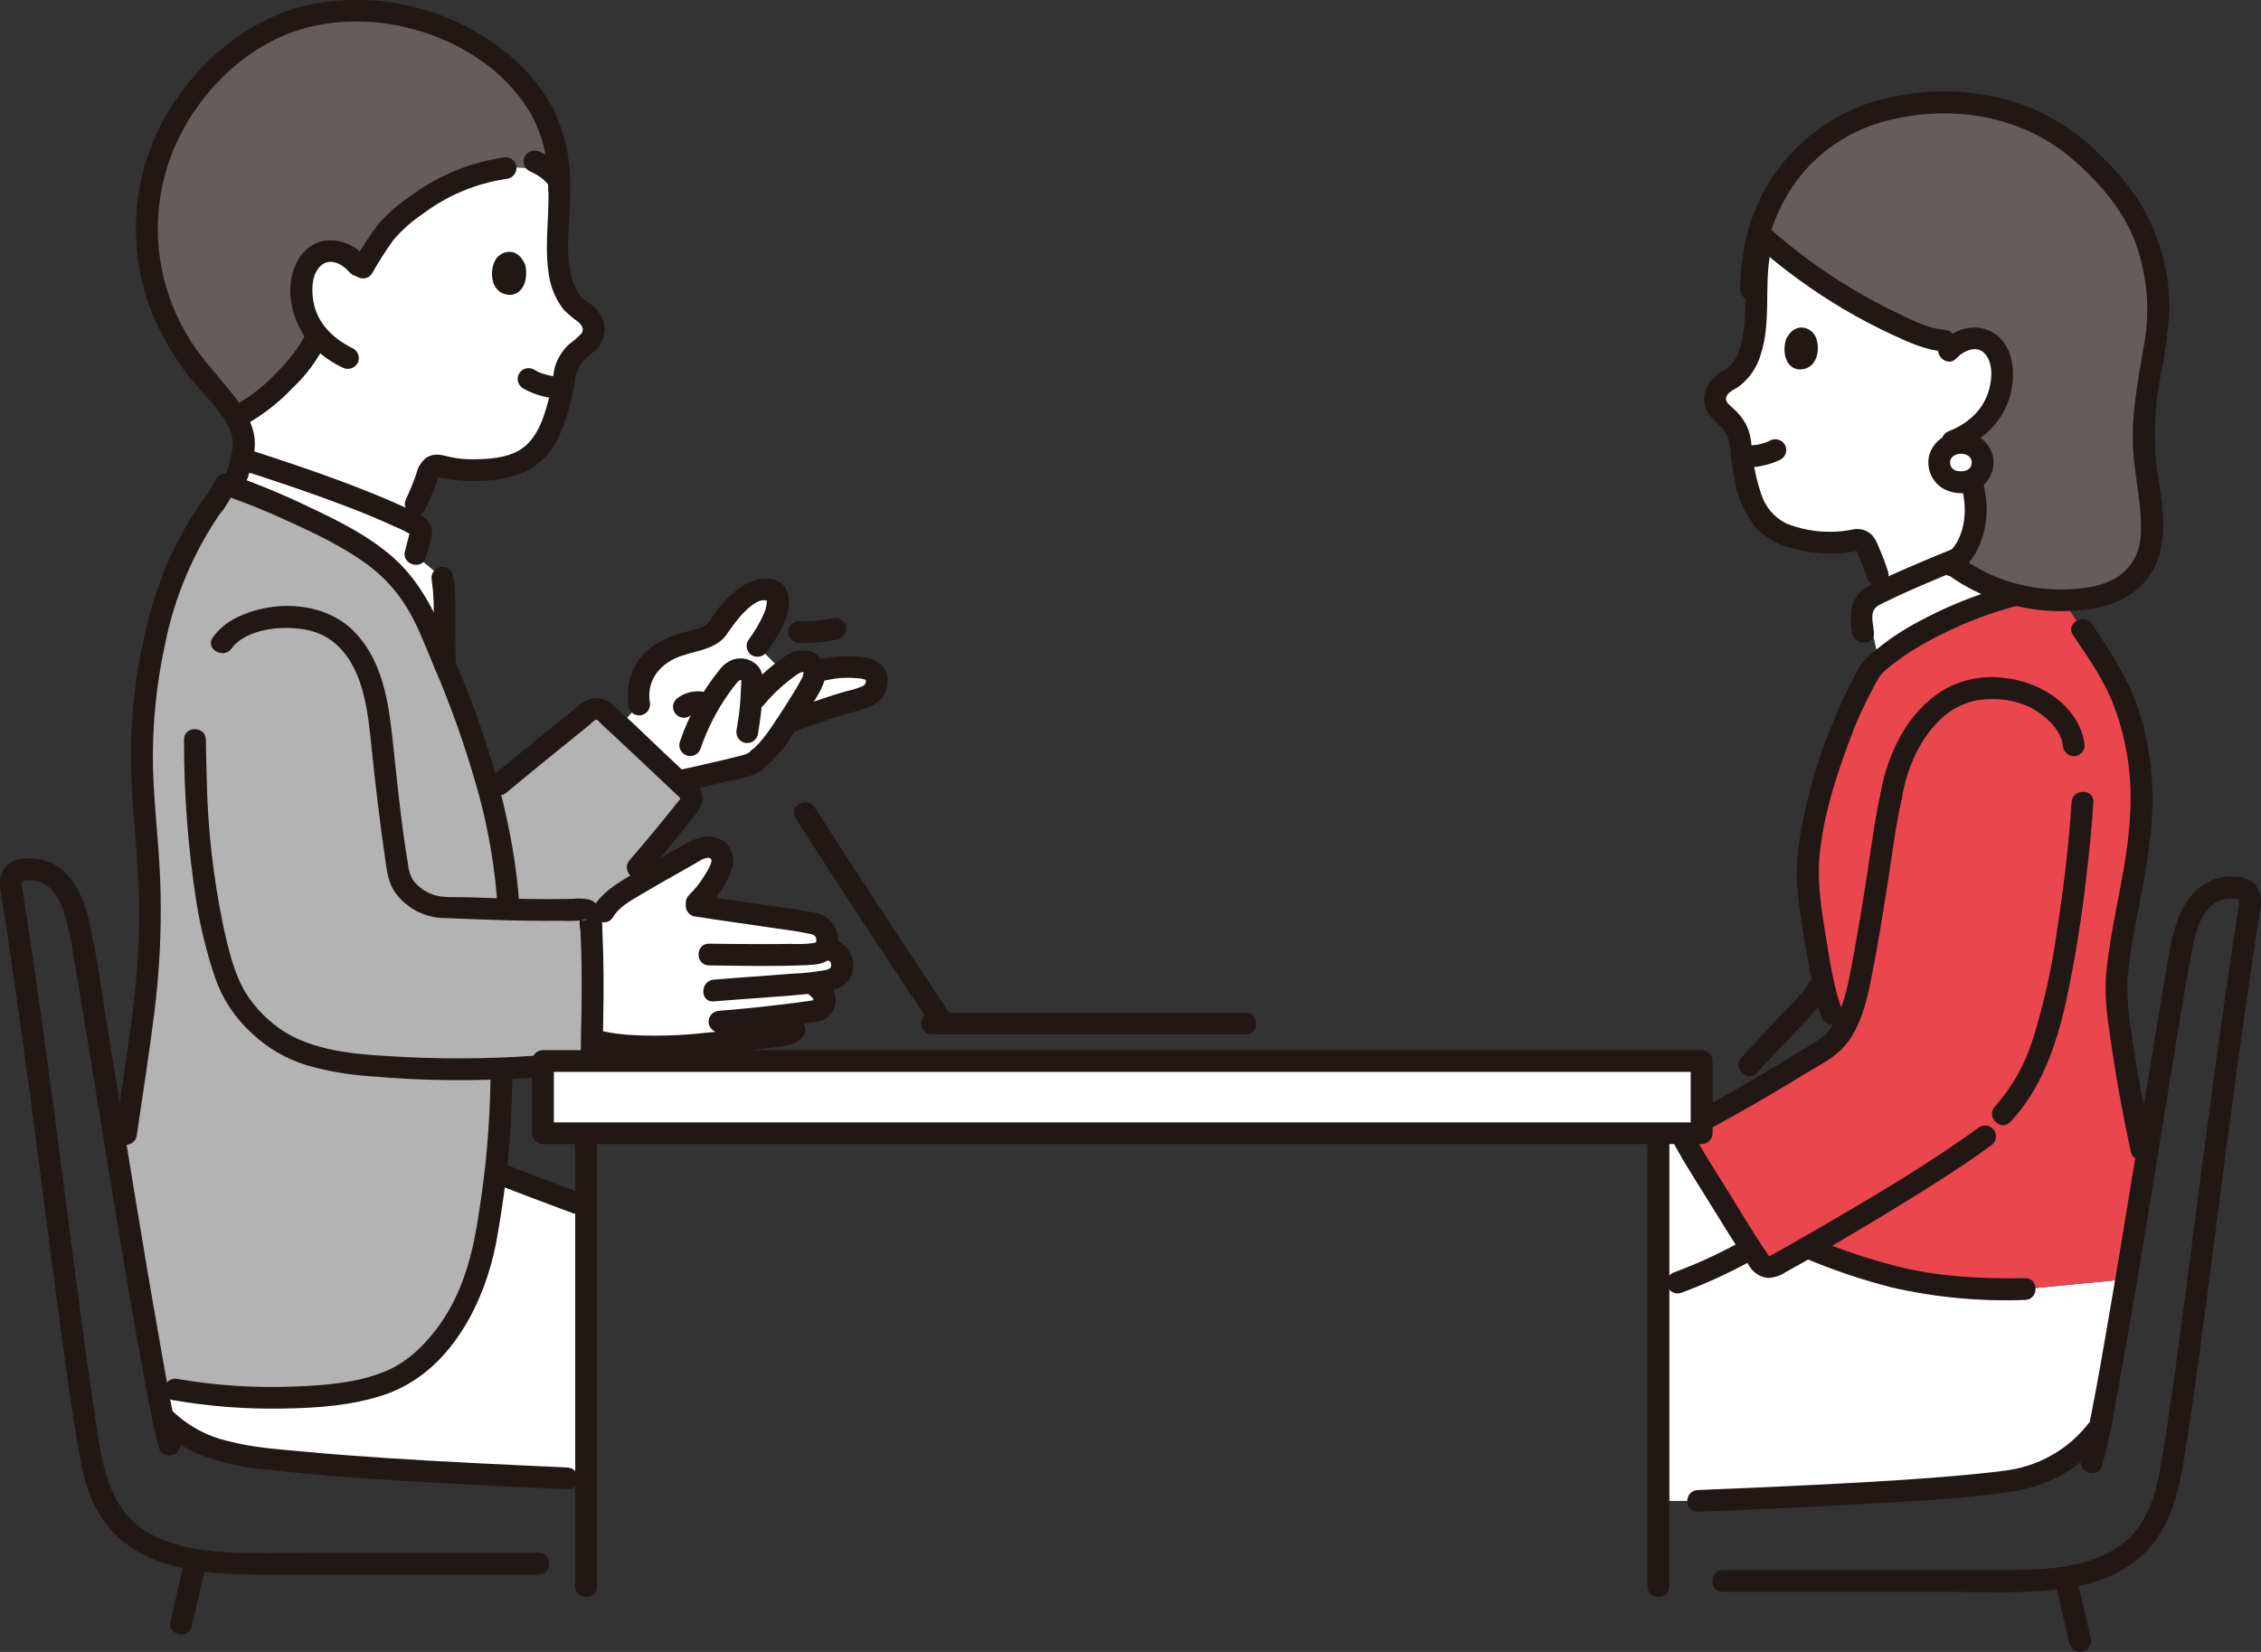 <svg width="156" height="114" viewBox="0 0 156 114" fill="none" xmlns="http://www.w3.org/2000/svg">
<rect x="0" y="0" width="156" height="114" fill="#333333" stroke="none"/>
<g clip-path="url(#clip0_417_596)">
<path d="M117.063 80.106C118.181 81.973 119.812 84.588 120.828 86.176C120.537 86.319 120.334 86.421 120.334 86.421C118.861 87.231 117.329 87.929 115.751 88.51L114.426 88.982V78.204H115.967C116.162 78.58 116.56 79.266 117.063 80.106Z" fill="white"/>
<path d="M143.467 100.008C143.881 99.625 144.267 99.213 144.621 98.774L144.862 98.528C145.365 96.063 146.017 92.355 146.703 88.28C143.749 88.566 139.716 88.957 139.716 88.957C137.652 89.009 135.587 88.913 133.537 88.668C130.81 88.326 127.768 87.286 125.974 86.6C125.406 86.383 124.962 86.201 124.692 86.088C123.735 86.636 122.945 87.076 122.425 87.354C122.257 87.444 122.063 87.468 121.878 87.422C121.694 87.376 121.534 87.263 121.429 87.105C121.269 86.863 121.058 86.537 120.813 86.153C118.788 87.31 116.647 88.253 114.426 88.967C114.426 93.959 114.426 99.326 114.426 103.579H117.14C123.542 103.326 135.456 102.798 139.324 102.081C140.868 101.776 142.3 101.059 143.467 100.008Z" fill="white"/>
<path d="M129.645 45.65C132.054 43.55 135.776 41.943 139.104 41.052C137.657 40.692 136.289 40.07 135.067 39.218C134.953 39.139 134.839 39.058 134.725 38.973L134.461 38.804C132.627 39.544 130.562 40.436 129.249 41.125L128.985 42.465L129.262 43.919L129.645 45.65Z" fill="white"/>
<path d="M125.974 86.6C125.406 86.383 124.962 86.201 124.692 86.088C123.735 86.636 122.945 87.076 122.425 87.354C122.258 87.444 122.063 87.468 121.878 87.422C121.694 87.376 121.534 87.263 121.429 87.105C120.292 85.381 116.566 79.411 115.932 78.13C119.769 76.126 122.44 74.539 125.954 72.339C126.376 72.071 126.732 71.711 126.994 71.286L126.397 70.001C125.69 68.108 124.76 62.132 124.738 60.908C124.707 60.053 124.752 59.197 124.873 58.349C125.153 55.91 126.072 53.114 126.751 51.247C127.373 49.443 128.188 47.709 129.181 46.077C132.157 43.182 137.688 41.141 141.686 40.49C142.688 41.975 143.681 43.445 143.681 43.445L144.952 45.329C147.539 49.382 148.386 53.773 147.258 60.294C147.007 61.746 145.788 66.952 146.034 69.094C146.43 72.519 147.002 75.921 147.747 79.287L148.007 80.386C147.577 83.017 147.133 85.721 146.702 88.28C143.748 88.566 139.715 88.957 139.715 88.957C137.651 89.009 135.585 88.913 133.535 88.668C130.81 88.326 127.77 87.286 125.974 86.6Z" fill="#E9464D"/>
<path d="M139.896 40.08C137.129 40.706 134.467 41.726 131.991 43.107C130.837 43.746 129.763 44.519 128.792 45.41C128.243 45.924 127.902 46.761 127.563 47.425C127.237 48.063 126.944 48.717 126.669 49.379C125.545 51.967 124.73 54.678 124.242 57.456C124.016 58.705 123.936 59.976 124.003 61.244C124.068 62.087 124.195 62.929 124.32 63.765C124.501 64.97 124.708 66.172 124.95 67.368C125.118 68.329 125.359 69.277 125.67 70.202C126 71.103 127.458 70.714 127.124 69.803C126.498 68.094 126.234 66.214 125.941 64.426C125.648 62.638 125.376 60.881 125.543 59.045C125.793 56.322 126.658 53.663 127.603 51.11C128.05 49.88 128.587 48.684 129.21 47.532C129.371 47.195 129.559 46.873 129.773 46.567C129.982 46.335 130.214 46.125 130.465 45.94C130.93 45.563 131.418 45.216 131.926 44.9C134.507 43.319 137.336 42.179 140.296 41.529C141.238 41.309 140.84 39.861 139.894 40.081L139.896 40.08Z" fill="#211715"/>
<path d="M136.585 77.769C133.116 80.3 129.382 82.494 125.674 84.654C124.905 85.101 124.134 85.543 123.36 85.981C123.066 86.146 122.771 86.31 122.475 86.473C122.36 86.545 122.241 86.609 122.118 86.666C122.021 86.704 122.088 86.731 122.018 86.631C121.05 85.239 120.188 83.761 119.296 82.321C118.37 80.822 117.374 79.329 116.584 77.751L116.313 78.778C118.204 77.789 120.074 76.763 121.913 75.683C122.773 75.178 123.628 74.663 124.477 74.141C125.319 73.624 126.3 73.151 127.011 72.459C128.272 71.23 128.747 69.317 129.084 67.655C129.539 65.399 129.896 63.125 130.256 60.853C130.56 58.929 130.784 57.006 131.216 55.105C131.429 54.164 129.975 53.762 129.762 54.706C129.408 56.268 129.196 57.837 128.962 59.419C128.638 61.62 128.28 63.82 127.872 66.007C127.557 67.696 127.289 69.469 126.326 70.937C125.822 71.707 124.897 72.117 124.135 72.588C123.281 73.117 122.421 73.638 121.555 74.151C119.585 75.317 117.582 76.422 115.554 77.483C115.384 77.586 115.261 77.751 115.211 77.942C115.16 78.134 115.186 78.337 115.283 78.51C115.994 79.932 116.887 81.28 117.72 82.633C118.682 84.193 119.648 85.752 120.65 87.287C120.779 87.539 120.971 87.755 121.208 87.913C121.444 88.072 121.717 88.168 122.001 88.192C122.445 88.168 122.873 88.022 123.238 87.77C123.927 87.393 124.61 87.005 125.291 86.614C127.244 85.494 129.179 84.344 131.097 83.165C133.219 81.861 135.337 80.535 137.349 79.067C137.517 78.963 137.639 78.798 137.689 78.607C137.739 78.416 137.715 78.213 137.619 78.04C137.518 77.869 137.352 77.745 137.159 77.695C136.966 77.644 136.761 77.672 136.588 77.771L136.585 77.769Z" fill="#211715"/>
<path d="M142.928 55.362C142.737 58.349 142.378 61.33 141.914 64.284C141.575 66.796 141.023 69.275 140.264 71.695C139.739 73.418 138.847 75.009 137.647 76.357C136.985 77.062 138.049 78.126 138.714 77.419C140.809 75.19 141.847 72.212 142.512 69.282C143.139 66.392 143.617 63.472 143.945 60.533C144.153 58.814 144.326 57.09 144.435 55.362C144.496 54.398 142.988 54.401 142.927 55.362H142.928Z" fill="#211715"/>
<path d="M144.088 98.243C142.839 99.847 141.058 100.954 139.063 101.366C138.442 101.491 138.005 101.533 137.411 101.602C136.651 101.69 135.889 101.763 135.127 101.83C131.19 102.175 127.239 102.376 123.291 102.562C121.242 102.659 119.191 102.747 117.141 102.827C116.174 102.864 116.169 104.366 117.141 104.328C121.111 104.171 125.081 103.995 129.048 103.761C132.449 103.56 135.906 103.417 139.27 102.848C141.599 102.417 143.69 101.158 145.154 99.305C145.766 98.565 144.705 97.497 144.088 98.243Z" fill="#211715"/>
<path d="M148.475 79.088C147.942 76.605 147.47 74.111 147.11 71.596C146.862 70.287 146.754 68.956 146.787 67.624C146.888 66.438 147.054 65.258 147.285 64.089C147.734 61.633 148.29 59.215 148.449 56.714C148.674 53.96 148.32 51.19 147.412 48.579C146.668 46.565 145.527 44.832 144.333 43.066C143.794 42.269 142.485 43.019 143.031 43.824C144.017 45.285 145.024 46.72 145.713 48.354C146.7 50.815 147.131 53.463 146.973 56.109C146.873 58.565 146.348 60.928 145.897 63.332C145.665 64.573 145.453 65.82 145.327 67.076C145.234 68.316 145.289 69.561 145.49 70.787C145.877 73.709 146.401 76.605 147.021 79.487C147.224 80.431 148.68 80.032 148.475 79.088Z" fill="#211715"/>
<path d="M124.496 86.813C126.462 87.646 128.489 88.329 130.56 88.855C133.561 89.54 136.639 89.826 139.716 89.708C140.685 89.69 140.688 88.189 139.716 88.207C136.722 88.261 133.717 88.112 130.807 87.369C128.79 86.846 126.815 86.176 124.896 85.366C124.703 85.314 124.498 85.34 124.324 85.439C124.151 85.537 124.023 85.7 123.969 85.891C123.921 86.083 123.949 86.286 124.047 86.458C124.146 86.63 124.307 86.758 124.497 86.814L124.496 86.813Z" fill="#211715"/>
<path d="M124.997 67.487C124.808 67.915 124.544 68.306 124.218 68.642C123.767 69.124 123.316 69.605 122.864 70.085L120.156 72.971C119.493 73.677 120.557 74.74 121.222 74.033L124.09 70.977C124.994 70.013 125.935 69.125 126.452 67.886C126.504 67.695 126.477 67.49 126.379 67.317C126.28 67.144 126.116 67.017 125.924 66.963C125.731 66.915 125.527 66.943 125.355 67.041C125.182 67.139 125.054 67.299 124.996 67.489L124.997 67.487Z" fill="#211715"/>
<path d="M131.213 55.104C131.564 53.02 132.454 50.898 134.069 49.474C134.963 48.677 136.122 48.24 137.322 48.248C138.257 48.214 139.187 48.4 140.037 48.792C141.006 49.283 142.182 50.279 142.328 51.433C142.334 51.63 142.415 51.818 142.555 51.957C142.695 52.097 142.884 52.178 143.082 52.184C143.281 52.183 143.472 52.103 143.613 51.963C143.755 51.822 143.834 51.632 143.836 51.433C143.496 48.748 140.813 47.042 138.294 46.785C136.777 46.584 135.238 46.909 133.934 47.706C132.805 48.462 131.871 49.473 131.21 50.657C130.491 51.911 130 53.282 129.762 54.706C129.714 54.898 129.743 55.101 129.841 55.273C129.939 55.444 130.1 55.572 130.289 55.63C130.482 55.681 130.688 55.655 130.861 55.556C131.035 55.458 131.163 55.295 131.217 55.104H131.213Z" fill="#211715"/>
<path d="M124.105 18.365C123.253 17.726 122.428 17.052 121.63 16.343C121.264 17.73 121.119 19.166 121.203 20.598C121.144 22.55 121.069 25.26 119.274 26.228C118.912 26.406 118.619 26.699 118.441 27.061C118.011 28.032 118.853 28.469 119.374 29.029C119.701 29.39 119.935 29.825 120.055 30.296C120.115 31.243 120.248 32.184 120.453 33.111C120.584 33.764 120.799 34.398 121.091 34.998C121.505 35.871 122.244 36.55 123.152 36.892C124.637 37.433 126.669 37.627 127.984 37.273C128.138 37.233 128.3 37.249 128.442 37.32C128.584 37.39 128.695 37.51 128.755 37.656C129.064 38.306 129.328 38.977 129.544 39.663L129.923 40.789C131.385 40.076 133.398 39.228 135.094 38.558C136.021 37.617 136.36 36.089 136.309 35.047C136.23 33.429 135.602 31.867 135.011 30.338C136.938 29.467 138.036 28.044 138.144 25.928C138.184 25.123 137.889 24.144 137.246 23.677C137.017 23.522 136.756 23.419 136.483 23.377C136.209 23.335 135.93 23.353 135.665 23.431C135.535 23.464 135.409 23.508 135.288 23.564L134.165 23.514C133.341 23.435 132.539 23.206 131.797 22.838C129.067 21.65 126.486 20.149 124.105 18.365Z" fill="white"/>
<path d="M129.293 43.629C129.255 43.206 129.089 42.566 129.258 42.161C129.415 41.785 129.892 41.635 130.232 41.468C131.11 41.037 132.004 40.642 132.905 40.256C134.533 39.56 136.181 38.89 137.856 38.31C138.766 37.994 138.375 36.544 137.454 36.862C135.532 37.529 133.643 38.309 131.776 39.118C130.826 39.531 129.869 39.944 128.955 40.432C128.675 40.573 128.427 40.77 128.226 41.01C128.024 41.25 127.874 41.528 127.783 41.828C127.674 42.423 127.674 43.034 127.783 43.629C127.872 44.583 129.381 44.593 129.292 43.629L129.293 43.629Z" fill="#211715"/>
<path d="M130.271 39.461C130.096 38.901 129.889 38.352 129.651 37.817C129.542 37.492 129.376 37.19 129.161 36.923C128.983 36.749 128.763 36.623 128.522 36.558C128.281 36.492 128.028 36.489 127.785 36.548C127.299 36.65 126.804 36.701 126.307 36.698C125.26 36.708 124.222 36.514 123.25 36.127C122.837 35.921 122.47 35.634 122.171 35.283C121.873 34.932 121.648 34.524 121.512 34.085C121.151 33.007 120.927 31.889 120.844 30.755C120.82 30.23 120.685 29.716 120.447 29.247C120.2 28.817 119.881 28.433 119.504 28.109C119.345 27.959 119.07 27.764 119.082 27.523C119.104 27.08 119.703 26.869 119.997 26.657C120.717 26.099 121.24 25.327 121.488 24.453C122.204 22.239 121.734 19.89 122.115 17.634C122.162 17.442 122.134 17.24 122.036 17.068C121.938 16.896 121.777 16.769 121.587 16.711C121.394 16.66 121.189 16.686 121.016 16.785C120.842 16.883 120.714 17.045 120.66 17.237C120.505 18.427 120.433 19.628 120.444 20.828C120.443 21.713 120.359 22.595 120.192 23.463C120.027 24.203 119.75 25.009 119.095 25.461C118.64 25.706 118.24 26.044 117.922 26.451C117.771 26.672 117.667 26.921 117.615 27.183C117.563 27.446 117.565 27.716 117.621 27.977C117.852 28.909 118.84 29.291 119.208 30.134C119.338 30.567 119.407 31.015 119.414 31.465C119.492 32.084 119.589 32.701 119.726 33.309C119.939 34.489 120.461 35.591 121.239 36.504C121.934 37.197 122.819 37.671 123.783 37.868C125.015 38.194 126.299 38.279 127.563 38.117C127.67 38.102 127.777 38.086 127.884 38.065C127.946 38.053 128.007 38.04 128.068 38.027C128.203 38 128.226 37.991 128.134 38.002C128.059 37.923 128.178 38.194 128.18 38.198C128.422 38.742 128.635 39.298 128.818 39.864C129.097 40.786 130.552 40.393 130.272 39.464L130.271 39.461Z" fill="#211715"/>
<path d="M135.395 7.133C134.795 7.087 134.163 7.069 133.5 7.078C131.922 7.141 130.362 7.432 128.868 7.941C125.836 8.979 123.353 11.438 122.049 14.168C121.759 14.789 121.525 15.435 121.35 16.097L121.699 16.406C124.705 19.063 128.112 21.232 131.796 22.834C132.537 23.202 133.339 23.431 134.163 23.51L135.286 23.559C135.407 23.504 135.534 23.459 135.663 23.427C135.929 23.349 136.208 23.331 136.481 23.373C136.755 23.415 137.015 23.518 137.244 23.672C137.888 24.141 138.183 25.12 138.142 25.924C138.034 28.04 136.936 29.463 135.009 30.334C135.6 31.863 136.229 33.425 136.308 35.043C136.366 36.236 135.914 38.064 134.654 38.921C136.157 40.055 137.901 40.833 139.752 41.194C141.603 41.556 143.513 41.491 145.336 41.006C146.113 40.775 146.81 40.332 147.348 39.728C147.886 39.124 148.245 38.382 148.383 37.586C148.529 36.355 148.503 35.109 148.303 33.886C148.012 32.064 147.515 30.02 148.416 25.311C148.689 23.882 149.011 22.089 148.913 20.467C148.75 17.783 147.763 15.214 146.085 13.107C143.27 9.743 140.37 7.512 135.395 7.133Z" fill="#645D5C"/>
<path d="M134.993 24.723C135.488 24.192 136.435 23.762 136.995 24.463C137.466 25.052 137.447 25.917 137.309 26.592C137.003 28.105 135.964 29.139 134.508 29.739C134.319 29.797 134.159 29.925 134.061 30.096C133.963 30.268 133.934 30.47 133.981 30.662C134.035 30.854 134.162 31.016 134.336 31.114C134.51 31.213 134.716 31.239 134.908 31.187C136.538 30.516 137.894 29.455 138.536 27.776C139.179 26.098 139.073 23.524 137.121 22.767C135.979 22.325 134.722 22.808 133.925 23.663C133.266 24.37 134.329 25.434 134.991 24.724L134.993 24.723Z" fill="#211715"/>
<path d="M123.245 23.382C123.023 23.945 123.01 25.282 124.043 25.488C125.423 25.6 125.644 24.001 125.249 23.206C124.927 22.553 123.834 22.198 123.245 23.382Z" fill="#211715"/>
<path d="M121.575 19.959C121.545 17.29 122.371 14.681 123.931 12.511C125.378 10.559 127.427 9.131 129.765 8.447C134.266 7.147 139.346 7.839 142.948 10.939C144.713 12.458 146.354 14.301 147.231 16.475C148.154 18.838 148.389 21.411 147.91 23.901C147.502 26.336 147.015 28.745 147.189 31.227C147.329 33.217 147.864 35.127 147.682 37.142C147.636 37.704 147.457 38.248 147.16 38.728C146.862 39.208 146.455 39.611 145.971 39.904C145.256 40.291 144.468 40.523 143.657 40.588C141.363 40.878 139.034 40.489 136.961 39.47C136.311 39.141 135.691 38.758 135.106 38.325C134.933 38.225 134.728 38.198 134.535 38.249C134.342 38.299 134.176 38.423 134.075 38.594C133.978 38.767 133.952 38.97 134.003 39.162C134.053 39.353 134.176 39.517 134.345 39.621C136.63 41.293 139.394 42.188 142.23 42.176C144.387 42.166 146.716 41.752 148.125 39.968C149.769 37.887 149.234 35.034 148.856 32.616C148.571 30.46 148.63 28.273 149.03 26.136C149.357 24.593 149.574 23.029 149.68 21.456C149.718 18.729 148.959 16.049 147.493 13.744C146.767 12.681 145.935 11.695 145.008 10.8C143.436 9.182 141.515 7.94 139.391 7.168C136.714 6.271 133.85 6.073 131.074 6.593C128.316 7.029 125.772 8.342 123.823 10.334C121.874 12.326 120.624 14.892 120.258 17.649C120.141 18.414 120.077 19.186 120.067 19.959C120.058 20.926 121.566 20.926 121.575 19.959Z" fill="#211715"/>
<path d="M134.371 30.759C134.939 32.227 135.615 33.812 135.557 35.416C135.52 36.471 135.117 37.717 134.195 38.325C133.39 38.857 134.144 40.158 134.956 39.621C136.272 38.752 136.902 37.239 137.046 35.716C137.218 33.88 136.474 32.038 135.825 30.36C135.767 30.171 135.639 30.011 135.466 29.913C135.294 29.815 135.09 29.787 134.898 29.834C134.705 29.888 134.542 30.015 134.443 30.188C134.344 30.361 134.318 30.566 134.37 30.758L134.371 30.759Z" fill="#211715"/>
<path d="M121.166 16.937C123.044 18.596 125.077 20.074 127.235 21.352C128.3 21.979 129.393 22.554 130.515 23.076C131.681 23.62 132.862 24.172 134.165 24.259C135.134 24.322 135.129 22.821 134.165 22.757C133.047 22.682 131.972 22.113 130.978 21.64C129.913 21.132 128.872 20.576 127.857 19.971C125.858 18.782 123.975 17.411 122.232 15.876C121.507 15.238 120.437 16.296 121.166 16.937V16.937Z" fill="#211715"/>
<path d="M135.255 30.564C135.067 30.558 134.879 30.588 134.704 30.655C134.528 30.722 134.368 30.823 134.232 30.952C134.096 31.082 133.988 31.237 133.914 31.409C133.84 31.581 133.801 31.766 133.8 31.953C133.805 32.143 133.851 32.33 133.933 32.502C134.015 32.674 134.132 32.827 134.277 32.951C134.421 33.076 134.59 33.169 134.773 33.225C134.956 33.281 135.148 33.299 135.338 33.277C136.243 33.25 136.817 32.668 136.792 31.862C136.78 31.675 136.73 31.493 136.645 31.326C136.56 31.159 136.443 31.01 136.299 30.889C136.156 30.768 135.99 30.677 135.81 30.621C135.631 30.565 135.442 30.546 135.255 30.564Z" fill="white"/>
<path d="M135.255 29.814C134.788 29.816 134.334 29.962 133.954 30.232C133.575 30.502 133.289 30.882 133.135 31.32C133.007 31.75 133.02 32.21 133.173 32.632C133.326 33.054 133.611 33.416 133.985 33.666C134.363 33.897 134.796 34.023 135.239 34.033C135.682 34.044 136.12 33.937 136.509 33.723C136.892 33.498 137.194 33.158 137.372 32.751C137.549 32.345 137.593 31.893 137.497 31.46C137.371 30.97 137.079 30.539 136.67 30.239C136.262 29.939 135.762 29.789 135.255 29.814C135.055 29.814 134.863 29.893 134.721 30.034C134.58 30.174 134.501 30.365 134.501 30.564C134.501 30.763 134.58 30.954 134.721 31.095C134.863 31.236 135.055 31.315 135.255 31.315C135.33 31.315 135.403 31.318 135.477 31.321C135.636 31.329 135.292 31.284 135.445 31.319C135.473 31.325 135.5 31.33 135.526 31.337C135.591 31.352 135.655 31.386 135.719 31.398C135.544 31.364 135.606 31.348 135.682 31.387C135.716 31.404 135.749 31.424 135.782 31.444C135.809 31.46 135.834 31.481 135.861 31.497C135.942 31.544 135.713 31.366 135.811 31.459C135.856 31.502 135.899 31.545 135.942 31.59C136.035 31.687 135.858 31.458 135.904 31.538C135.919 31.565 135.939 31.589 135.954 31.613C135.97 31.638 135.983 31.667 135.999 31.693C136.084 31.835 135.949 31.535 135.989 31.663C136.007 31.721 136.023 31.779 136.039 31.838C136.054 31.898 136.033 31.956 136.03 31.748C136.03 31.786 136.037 31.823 136.038 31.861C136.04 31.926 136.036 31.99 136.032 32.055C136.029 32.12 135.989 32.135 136.044 31.966C136.032 32.006 136.028 32.051 136.017 32.091C136.006 32.132 135.932 32.324 135.99 32.186C136.047 32.048 135.958 32.233 135.937 32.266C135.922 32.29 135.903 32.313 135.888 32.337C135.988 32.169 135.981 32.225 135.94 32.266C135.892 32.316 135.837 32.361 135.79 32.412C135.928 32.267 135.89 32.337 135.827 32.378C135.807 32.391 135.786 32.404 135.765 32.416C135.733 32.434 135.699 32.45 135.667 32.467C135.609 32.497 135.58 32.471 135.742 32.436C135.679 32.45 135.618 32.48 135.554 32.495C135.514 32.505 135.474 32.513 135.434 32.521C135.299 32.552 135.62 32.509 135.468 32.517C135.395 32.522 135.324 32.527 135.25 32.526C135.177 32.525 134.949 32.482 135.202 32.533C135.137 32.52 135.072 32.51 135.007 32.493C134.982 32.486 134.958 32.478 134.932 32.471C134.743 32.409 135.048 32.535 134.936 32.477C134.881 32.448 134.827 32.421 134.775 32.388C134.755 32.375 134.735 32.357 134.715 32.347C134.883 32.433 134.815 32.427 134.756 32.374C134.718 32.336 134.683 32.295 134.643 32.259C134.575 32.197 134.756 32.424 134.684 32.312C134.665 32.282 134.644 32.253 134.627 32.222C134.609 32.191 134.596 32.155 134.576 32.126C134.669 32.261 134.63 32.267 134.61 32.204C134.589 32.145 134.572 32.085 134.557 32.025C134.539 31.944 134.568 31.875 134.557 32.072C134.557 32.047 134.552 32.018 134.551 31.992C134.547 31.917 134.556 31.842 134.557 31.767C134.557 31.977 134.532 31.908 134.551 31.84C134.563 31.8 134.571 31.758 134.584 31.718C134.591 31.696 134.604 31.672 134.609 31.65C134.555 31.772 134.544 31.799 134.577 31.729C134.588 31.708 134.599 31.686 134.611 31.665C134.623 31.644 134.635 31.623 134.648 31.603C134.662 31.582 134.675 31.562 134.689 31.543C134.611 31.64 134.591 31.667 134.628 31.622C134.677 31.574 134.719 31.521 134.77 31.475C134.837 31.416 134.887 31.433 134.736 31.498C134.769 31.479 134.802 31.458 134.833 31.435C134.861 31.418 134.89 31.404 134.918 31.388C135.069 31.3 134.769 31.437 134.903 31.391C134.982 31.363 135.062 31.34 135.143 31.322C135.171 31.316 135.201 31.314 135.228 31.307C134.997 31.361 135.182 31.316 135.25 31.314C135.45 31.314 135.641 31.234 135.783 31.094C135.924 30.953 136.004 30.762 136.004 30.563C136.004 30.364 135.924 30.173 135.783 30.032C135.641 29.891 135.45 29.812 135.25 29.812L135.255 29.814Z" fill="#211715"/>
<path d="M119.953 85.772C118.538 86.552 117.067 87.225 115.552 87.786C115.359 87.839 115.195 87.966 115.097 88.139C114.998 88.312 114.972 88.517 115.025 88.709C115.078 88.901 115.206 89.064 115.38 89.163C115.554 89.261 115.76 89.287 115.953 89.234C117.592 88.63 119.184 87.906 120.715 87.069C120.887 86.967 121.011 86.802 121.062 86.61C121.112 86.418 121.085 86.214 120.986 86.042C120.882 85.873 120.717 85.751 120.525 85.7C120.332 85.65 120.128 85.676 119.954 85.772H119.953Z" fill="#211715"/>
<path d="M120.227 32.251C121.141 32.296 122.052 32.108 122.873 31.705C123.044 31.603 123.168 31.438 123.219 31.246C123.27 31.054 123.242 30.85 123.143 30.678C123.039 30.509 122.874 30.387 122.682 30.337C122.49 30.286 122.285 30.312 122.112 30.408C122.022 30.456 121.931 30.5 121.837 30.54L122.018 30.465C121.692 30.595 121.351 30.683 121.002 30.727L121.202 30.7C120.879 30.74 120.553 30.757 120.227 30.749C120.027 30.749 119.835 30.828 119.694 30.969C119.552 31.11 119.473 31.301 119.473 31.5C119.473 31.699 119.552 31.89 119.694 32.031C119.835 32.172 120.027 32.251 120.227 32.251Z" fill="#211715"/>
<path d="M21.308 35.807C19.209 34.802 17.157 33.993 16.106 33.61L16.387 32.724C16.477 32.441 16.576 32.052 16.658 31.673L16.871 31.721C20.295 32.824 25.52 34.569 28.709 36.231C28.83 36.28 28.934 36.364 29.006 36.473C29.061 36.589 29.071 36.72 29.034 36.842C28.849 37.523 28.848 37.512 28.646 38.315L30.522 39.87C30.622 40.436 30.665 41.01 30.65 41.585C30.662 43.002 30.673 44.417 30.685 45.83C30.157 44.575 29.61 43.348 29.056 42.162C28.476 41.067 27.724 40.073 26.828 39.216C25.593 38.036 23.426 36.822 21.308 35.807Z" fill="white"/>
<path d="M49.663 43.161C49.547 43.355 49.402 43.53 49.232 43.68C48.809 43.955 48.331 44.138 47.832 44.218C46.758 44.501 45.65 44.911 44.936 45.663C44.581 46.06 44.322 46.532 44.177 47.044C44.032 47.556 44.007 48.093 44.102 48.617L42.755 50.108C43.953 51.219 45.605 52.79 46.801 53.915C48.257 53.612 49.697 53.271 51.132 52.918C51.591 52.856 52.019 52.651 52.355 52.332C52.896 51.861 53.37 51.318 53.764 50.718C53.891 50.537 54.101 50.226 54.344 49.855L54.555 49.78C55.707 49.371 57.659 48.643 59.333 48.227C59.549 48.163 59.757 48.074 59.954 47.965C60.131 47.86 60.276 47.708 60.371 47.526C60.466 47.345 60.509 47.14 60.494 46.935C60.431 46.297 60.019 46.122 59.217 46.055C58.283 45.964 57.34 46.05 56.439 46.308L56.191 46.372C56.19 46.249 56.16 46.129 56.105 46.019C56.049 45.91 55.969 45.815 55.871 45.741C55.468 45.463 54.821 45.741 54.605 45.902C54.383 46.068 54.185 46.216 54.006 46.353L52.267 44.576C52.725 43.961 53.11 43.296 53.414 42.593C53.592 42.247 53.681 41.862 53.673 41.472C53.643 41.055 53.545 40.822 53.207 40.722C52.792 40.611 52.35 40.657 51.968 40.853C51.088 41.364 50.346 42.08 49.804 42.939C49.756 43.014 49.71 43.089 49.663 43.161Z" fill="white"/>
<path d="M56.99 67.697C57.349 67.658 57.681 67.49 57.923 67.224C58.032 67.06 58.097 66.871 58.11 66.675C58.124 66.479 58.086 66.283 58.001 66.106C57.935 65.962 57.835 65.836 57.709 65.74C57.583 65.644 57.435 65.581 57.278 65.556L56.901 65.488L56.947 65.413C57.07 65.154 57.102 64.862 57.04 64.582C56.986 64.351 56.861 64.143 56.682 63.986C56.503 63.83 56.279 63.734 56.042 63.712C53.403 63.253 50.55 62.91 47.882 62.479C48.684 61.757 49.314 60.864 49.725 59.868C49.81 59.707 49.85 59.526 49.841 59.344C49.831 59.163 49.773 58.987 49.671 58.836C49.592 58.727 49.488 58.639 49.368 58.577C49.248 58.515 49.116 58.482 48.981 58.479C48.611 58.469 48.246 58.561 47.925 58.745C46.491 59.567 43.877 61.022 43.014 61.598C42.475 61.939 42.01 62.384 41.648 62.907H40.622L40.638 62.926C40.705 63.011 40.742 63.116 40.745 63.224C40.947 66.18 40.895 68.83 40.844 71.731C42.753 72.301 45.28 72.281 47.043 72.167C47.662 72.126 52.022 71.721 53.829 71.472C54.472 71.384 55.228 71.234 54.964 69.944C55.461 69.879 55.924 69.815 56.326 69.753C56.502 69.723 56.66 69.627 56.767 69.484C56.873 69.342 56.92 69.164 56.898 68.987C56.885 68.816 56.831 68.649 56.741 68.502C56.65 68.355 56.526 68.232 56.378 68.142L55.826 67.844L56.905 67.71C56.934 67.707 56.962 67.702 56.99 67.697Z" fill="white"/>
<path d="M44.319 51.573C43.247 50.563 42.231 49.613 41.666 49.116C41.525 48.992 41.345 48.921 41.158 48.917C40.97 48.912 40.787 48.974 40.642 49.092C40.406 49.279 40.108 49.519 39.768 49.792C38.223 51.036 35.81 52.998 34.407 54.17L33.793 54.733C34.387 56.899 34.796 59.111 35.014 61.345L35.101 62.761L35.199 62.763C35.427 62.769 35.654 62.773 35.882 62.778C36.064 62.781 36.246 62.785 36.428 62.788C36.665 62.792 36.904 62.793 37.142 62.794C37.314 62.794 37.486 62.798 37.659 62.798C37.935 62.798 38.215 62.796 38.495 62.793C38.633 62.793 38.767 62.793 38.906 62.79C39.328 62.784 39.755 62.775 40.191 62.761C40.228 62.761 40.266 62.762 40.304 62.766C40.315 62.766 40.326 62.769 40.337 62.771C40.363 62.774 40.388 62.78 40.413 62.786C40.424 62.789 40.435 62.793 40.447 62.797C40.471 62.806 40.494 62.816 40.517 62.828L40.542 62.841C40.572 62.859 40.599 62.882 40.623 62.907H41.65C42.013 62.384 42.477 61.938 43.016 61.598C43.238 61.45 43.575 61.244 43.978 61.006V59.89C45.287 58.392 46.378 57.027 47.571 55.533C47.679 55.379 47.727 55.19 47.705 55.003C47.682 54.816 47.591 54.644 47.448 54.52C46.656 53.782 45.456 52.645 44.319 51.573Z" fill="#B3B3B3"/>
<path d="M42.3 63.285C42.701 62.6 43.498 62.166 44.163 61.769C45.003 61.267 45.855 60.786 46.706 60.303C47.117 60.069 47.529 59.836 47.94 59.603C48.163 59.476 48.758 59.05 49.026 59.246C49.266 59.422 48.733 60.208 48.627 60.39C48.328 60.893 47.965 61.355 47.546 61.765C46.856 62.446 47.923 63.508 48.612 62.827C49.489 62.016 50.146 60.998 50.521 59.866C50.611 59.562 50.615 59.239 50.531 58.933C50.446 58.627 50.278 58.351 50.044 58.136C49.795 57.941 49.503 57.81 49.192 57.753C48.881 57.696 48.561 57.715 48.259 57.809C47.815 57.95 47.393 58.151 47.003 58.406L45.742 59.122C44.933 59.582 44.121 60.041 43.324 60.52C42.456 61.04 41.52 61.636 40.998 62.527C40.508 63.364 41.811 64.121 42.3 63.285Z" fill="#211715"/>
<path d="M47.867 63.23C49.645 63.514 51.43 63.753 53.211 64.019C54.086 64.148 54.976 64.254 55.842 64.437C56.071 64.486 56.265 64.527 56.313 64.783C56.356 65.018 56.31 65.042 56.142 65.079C55.618 65.148 55.09 65.167 54.563 65.137C53.888 65.15 53.213 65.154 52.538 65.153C51.333 65.153 50.129 65.137 48.925 65.124C47.954 65.113 47.953 66.615 48.925 66.625C51.172 66.649 53.425 66.706 55.671 66.604C56.288 66.577 56.902 66.532 57.367 66.074C57.598 65.813 57.749 65.493 57.804 65.15C57.86 64.807 57.816 64.456 57.68 64.136C57.55 63.828 57.341 63.559 57.075 63.355C56.808 63.151 56.493 63.021 56.16 62.975C55.368 62.831 54.572 62.713 53.777 62.596C51.941 62.322 50.1 62.077 48.266 61.784C48.074 61.737 47.87 61.766 47.698 61.864C47.525 61.961 47.397 62.121 47.339 62.31C47.287 62.502 47.314 62.706 47.413 62.879C47.511 63.052 47.675 63.179 47.867 63.233L47.867 63.23Z" fill="#211715"/>
<path d="M57.078 66.28C57.169 66.29 57.252 66.332 57.315 66.397C57.29 66.373 57.276 66.34 57.274 66.306C57.303 66.392 57.327 66.48 57.346 66.569C57.375 66.816 57.191 66.886 56.964 66.941C56.175 67.086 55.376 67.172 54.575 67.198C52.801 67.348 51.023 67.453 49.249 67.605C48.289 67.686 48.281 69.188 49.249 69.106C51.599 68.905 53.957 68.793 56.301 68.533C57.288 68.424 58.548 68.244 58.817 67.084C58.939 66.609 58.867 66.105 58.616 65.683C58.365 65.261 57.956 64.955 57.479 64.832C56.537 64.604 56.135 66.051 57.078 66.28V66.28Z" fill="#211715"/>
<path d="M55.998 68.79C56.09 68.847 56.127 69.016 56.144 69.053C56.187 69.009 56.19 69.005 56.155 69.04C56.12 69.075 56.124 69.072 56.184 69.019C56.096 69.07 56.165 69.016 56.214 69.008C56.098 69.027 55.982 69.05 55.865 69.067C55.198 69.165 54.528 69.249 53.858 69.33C52.455 69.496 51.048 69.645 49.639 69.752C49.441 69.757 49.251 69.837 49.111 69.977C48.971 70.117 48.89 70.305 48.885 70.502C48.887 70.701 48.967 70.891 49.108 71.032C49.249 71.172 49.44 71.252 49.639 71.253C51.411 71.119 53.18 70.925 54.942 70.697C55.384 70.64 55.826 70.581 56.266 70.516C56.622 70.489 56.958 70.344 57.221 70.103C58.008 69.324 57.627 68.029 56.759 67.494C55.931 66.985 55.173 68.282 55.998 68.79Z" fill="#211715"/>
<path d="M54.289 70.538C54.009 70.825 53.491 70.767 53.12 70.812C52.661 70.868 52.203 70.918 51.744 70.967C50.729 71.076 49.712 71.178 48.695 71.272C46.938 71.472 45.166 71.52 43.4 71.417C42.188 71.322 40.897 71.122 39.842 70.484C39.011 69.981 38.252 71.279 39.081 71.781C41.187 73.054 44.005 73.059 46.389 72.953C48.177 72.874 49.965 72.659 51.742 72.469C52.297 72.409 52.851 72.348 53.405 72.278C54.109 72.19 54.832 72.137 55.356 71.599C56.031 70.905 54.966 69.842 54.289 70.538H54.289Z" fill="#211715"/>
<path d="M34.94 54.701C36.039 53.783 37.15 52.877 38.262 51.974C38.812 51.527 39.362 51.082 39.913 50.637C40.152 50.444 40.391 50.251 40.631 50.058C40.728 49.98 41.026 49.654 41.149 49.665C41.242 49.672 41.441 49.923 41.51 49.985C41.717 50.173 41.923 50.362 42.128 50.553C42.636 51.023 43.141 51.495 43.644 51.971C44.665 52.932 45.68 53.898 46.705 54.856C47.032 55.162 46.981 55.072 46.705 55.419C46.36 55.849 46.014 56.28 45.668 56.709C44.942 57.604 44.2 58.487 43.443 59.358C42.81 60.084 43.872 61.15 44.51 60.419C45.268 59.55 46.008 58.667 46.732 57.77C47.08 57.342 47.426 56.912 47.77 56.48C48.098 56.068 48.46 55.69 48.463 55.133C48.468 54.261 47.718 53.744 47.144 53.203C46.558 52.651 45.972 52.098 45.388 51.545C44.353 50.569 43.339 49.551 42.252 48.63C42.078 48.463 41.868 48.336 41.638 48.26C41.408 48.183 41.164 48.158 40.923 48.188C40.506 48.281 40.123 48.49 39.82 48.791C39.271 49.232 38.723 49.673 38.176 50.117C36.735 51.283 35.296 52.451 33.874 53.639C33.13 54.261 34.201 55.318 34.94 54.701V54.701Z" fill="#211715"/>
<path d="M44.829 48.418C44.64 47.102 45.341 46.049 46.494 45.478C47.675 44.893 49.253 44.955 50.102 43.837C50.433 43.335 50.796 42.855 51.189 42.401C51.55 42.035 52.084 41.497 52.615 41.422C52.682 41.412 52.896 41.461 52.944 41.433C53.03 41.461 53.029 41.451 52.938 41.402C52.877 41.282 52.869 41.29 52.914 41.424C52.906 41.705 52.85 41.983 52.751 42.246C52.453 42.941 52.072 43.597 51.616 44.201C51.517 44.373 51.489 44.577 51.54 44.769C51.59 44.962 51.715 45.126 51.887 45.227C52.06 45.324 52.265 45.349 52.457 45.299C52.649 45.249 52.814 45.127 52.918 44.958C53.69 43.905 54.728 42.339 54.355 40.972C53.96 39.522 52.13 39.813 51.179 40.469C50.647 40.828 50.167 41.259 49.753 41.749C49.552 41.991 49.364 42.243 49.191 42.505C49.052 42.796 48.836 43.042 48.565 43.218C47.987 43.5 47.29 43.569 46.68 43.785C46.014 44.007 45.388 44.335 44.828 44.756C43.572 45.743 43.155 47.286 43.373 48.818C43.427 49.009 43.555 49.172 43.728 49.27C43.902 49.368 44.108 49.395 44.301 49.343C44.491 49.286 44.652 49.158 44.75 48.986C44.848 48.814 44.876 48.611 44.828 48.419L44.829 48.418Z" fill="#211715"/>
<path d="M47.569 49.425C47.673 49.346 47.786 49.281 47.906 49.23L47.726 49.305C47.857 49.253 47.993 49.216 48.132 49.197L47.932 49.224C48.096 49.203 48.262 49.203 48.426 49.224L48.226 49.197C48.371 49.218 48.513 49.253 48.651 49.301C48.796 49.34 48.949 49.336 49.091 49.289C49.233 49.242 49.358 49.153 49.45 49.035C49.541 48.916 49.595 48.773 49.604 48.624C49.614 48.475 49.578 48.327 49.503 48.198C49.398 48.034 49.238 47.912 49.052 47.853C48.844 47.786 48.629 47.742 48.411 47.721C48.256 47.702 48.099 47.702 47.944 47.721C47.536 47.753 47.143 47.894 46.807 48.129C46.643 48.234 46.52 48.393 46.461 48.579C46.408 48.774 46.436 48.982 46.536 49.157C46.636 49.327 46.799 49.45 46.989 49.502C47.086 49.531 47.187 49.538 47.287 49.526C47.387 49.513 47.484 49.479 47.57 49.427L47.569 49.425Z" fill="#211715"/>
<path d="M48.35 51.622C48.802 50.303 49.439 49.053 50.242 47.912C50.432 47.632 50.636 47.363 50.854 47.104C50.877 47.078 50.995 46.958 50.937 47.009C50.879 47.059 51.02 46.956 51.052 46.94C51.062 46.935 51.072 46.931 51.082 46.928C51.004 46.936 51.13 46.928 51.135 46.931C51.053 46.901 51.162 46.942 51.18 46.952C51.091 46.902 51.273 46.99 51.153 46.947L51.175 46.971C51.205 47.004 51.206 47.003 51.175 46.971C51.158 46.971 51.138 46.947 51.182 46.999C51.178 46.994 51.134 46.875 51.158 46.954C51.181 47.033 51.152 46.893 51.153 46.886C51.144 46.984 51.141 47.083 51.143 47.181C51.129 47.525 51.113 47.869 51.09 48.212C51.067 48.555 51.035 48.896 50.993 49.236L50.98 49.345C50.99 49.261 50.983 49.324 50.976 49.371C50.963 49.464 50.949 49.557 50.935 49.651C50.901 49.876 50.864 50.101 50.827 50.328C50.78 50.52 50.808 50.723 50.906 50.895C51.004 51.066 51.165 51.194 51.355 51.252C51.547 51.303 51.753 51.276 51.926 51.178C52.1 51.08 52.228 50.917 52.282 50.726C52.417 49.917 52.536 49.103 52.594 48.284C52.653 47.465 52.862 46.452 52.169 45.841C51.964 45.66 51.715 45.533 51.447 45.473C51.179 45.413 50.9 45.422 50.636 45.498C50.224 45.637 49.867 45.903 49.618 46.258C49.056 46.956 48.55 47.699 48.107 48.477C47.624 49.355 47.219 50.274 46.898 51.223C46.844 51.415 46.87 51.62 46.969 51.794C47.068 51.967 47.231 52.094 47.424 52.147C47.617 52.2 47.823 52.174 47.997 52.076C48.171 51.978 48.299 51.815 48.352 51.623L48.35 51.622Z" fill="#211715"/>
<path d="M52.66 48.699C53.18 48.06 53.772 47.482 54.423 46.976C54.615 46.828 54.807 46.671 55.008 46.538C55.11 46.462 55.226 46.408 55.35 46.381C55.392 46.374 55.577 46.378 55.458 46.359C55.501 46.365 55.379 46.305 55.4 46.306C55.421 46.306 55.451 46.431 55.428 46.355C55.47 46.493 55.402 46.523 55.39 46.693C55.384 46.771 55.473 46.527 55.404 46.659C55.38 46.706 55.358 46.754 55.334 46.801C55.269 46.929 55.199 47.054 55.128 47.179C54.951 47.488 54.766 47.793 54.578 48.095C54.198 48.708 53.807 49.314 53.405 49.913C53.225 50.18 53.042 50.446 52.849 50.704C52.715 50.883 52.572 51.059 52.422 51.229C52.339 51.324 52.254 51.417 52.164 51.505C52.133 51.536 52.101 51.567 52.069 51.598C52.071 51.595 51.88 51.755 51.975 51.684C51.806 51.789 51.685 51.954 51.635 52.145C51.584 52.336 51.609 52.538 51.704 52.712C51.806 52.882 51.971 53.007 52.165 53.057C52.358 53.107 52.563 53.08 52.736 52.981C53.484 52.362 54.123 51.622 54.625 50.792C55.094 50.1 55.547 49.397 55.984 48.685C56.376 48.047 56.886 47.344 56.942 46.577C56.979 46.244 56.907 45.907 56.736 45.618C56.565 45.329 56.304 45.103 55.993 44.974C55.706 44.885 55.402 44.862 55.104 44.906C54.806 44.949 54.521 45.058 54.271 45.225C53.257 45.884 52.353 46.698 51.594 47.638C51.458 47.781 51.382 47.971 51.382 48.168C51.382 48.366 51.458 48.556 51.594 48.699C51.736 48.839 51.928 48.917 52.127 48.917C52.327 48.917 52.518 48.839 52.66 48.699Z" fill="#211715"/>
<path d="M51.821 51.802C51.791 51.84 51.757 51.875 51.722 51.909C51.781 51.87 51.774 51.875 51.7 51.925C51.636 51.965 51.57 52 51.502 52.032C51.602 51.987 51.343 52.084 51.316 52.092C51.241 52.115 51.163 52.136 51.085 52.156C50.648 52.269 50.206 52.373 49.766 52.478C48.857 52.696 47.946 52.905 47.032 53.1C46.936 53.126 46.847 53.171 46.769 53.231C46.691 53.292 46.625 53.367 46.576 53.453C46.527 53.539 46.496 53.633 46.484 53.731C46.471 53.829 46.479 53.928 46.505 54.023C46.531 54.118 46.576 54.207 46.637 54.285C46.698 54.363 46.773 54.428 46.86 54.477C46.946 54.525 47.041 54.556 47.139 54.569C47.237 54.581 47.337 54.574 47.432 54.547C48.413 54.339 49.388 54.113 50.361 53.879C51.205 53.675 52.284 53.555 52.887 52.865C53.024 52.722 53.1 52.532 53.1 52.334C53.1 52.137 53.024 51.947 52.887 51.803C52.745 51.664 52.553 51.586 52.354 51.586C52.154 51.586 51.963 51.664 51.82 51.803L51.821 51.802Z" fill="#211715"/>
<path d="M56.639 47.035C57.087 46.911 57.546 46.828 58.01 46.788C58.269 46.772 58.529 46.769 58.789 46.781C58.895 46.785 59.001 46.791 59.106 46.799C59.173 46.804 59.24 46.81 59.307 46.816C59.407 46.827 59.424 46.829 59.359 46.822C59.457 46.837 59.55 46.867 59.647 46.885C59.721 46.911 59.732 46.913 59.679 46.891C59.627 46.869 59.638 46.872 59.702 46.903C59.773 46.949 59.77 46.941 59.69 46.882C59.718 46.905 59.745 46.931 59.768 46.959C59.708 46.879 59.699 46.875 59.743 46.946C59.708 46.855 59.705 46.852 59.731 46.935C59.741 47.1 59.731 46.845 59.745 47.01C59.74 47.101 59.742 47.111 59.749 47.039C59.738 47.09 59.724 47.14 59.705 47.189C59.725 47.133 59.656 47.248 59.63 47.272C59.59 47.311 59.541 47.342 59.489 47.362C59.123 47.513 58.745 47.63 58.358 47.71C57.862 47.851 57.371 48.007 56.882 48.169C56.034 48.45 55.195 48.756 54.353 49.055C54.163 49.112 54.002 49.24 53.903 49.412C53.805 49.584 53.777 49.787 53.825 49.979C53.879 50.17 54.007 50.332 54.181 50.431C54.354 50.529 54.56 50.555 54.753 50.504C55.531 50.228 56.306 49.945 57.09 49.682C57.545 49.529 58.002 49.382 58.463 49.245C58.87 49.124 59.299 49.043 59.697 48.897C60.154 48.761 60.56 48.495 60.866 48.131C61.014 47.939 61.123 47.719 61.184 47.484C61.246 47.249 61.259 47.005 61.224 46.765C61.091 45.809 60.31 45.432 59.435 45.327C58.362 45.215 57.277 45.302 56.237 45.585C55.296 45.822 55.695 47.27 56.637 47.032L56.639 47.035Z" fill="#211715"/>
<path d="M55.121 44.366C56.031 44.403 56.941 44.319 57.829 44.117C58.021 44.063 58.184 43.936 58.283 43.763C58.382 43.59 58.408 43.386 58.357 43.194C58.3 43.004 58.172 42.843 57.999 42.745C57.826 42.648 57.622 42.62 57.429 42.668C57.149 42.731 56.866 42.781 56.581 42.818L56.782 42.792C56.232 42.864 55.677 42.887 55.123 42.862C54.923 42.864 54.732 42.943 54.591 43.084C54.45 43.224 54.37 43.414 54.369 43.613C54.373 43.811 54.454 43.999 54.594 44.139C54.735 44.279 54.924 44.359 55.123 44.364L55.121 44.366Z" fill="#211715"/>
<path d="M54.896 56.47C58.023 61.345 61.197 66.189 64.419 71.002C64.953 71.804 66.26 71.053 65.721 70.244C62.51 65.424 59.336 60.581 56.198 55.712C55.677 54.9 54.371 55.652 54.896 56.47Z" fill="#211715"/>
<path d="M9.807 53.175C9.723 50.925 9.872 48.672 10.252 46.453C10.927 42.448 11.817 38.886 14.656 34.882L14.769 34.781C15.067 34.347 15.335 33.893 15.568 33.422C16.838 33.839 24.1 36.612 26.829 39.217C27.725 40.074 28.478 41.069 29.057 42.163C31.832 48.104 34.452 55.059 35.014 61.345L35.102 62.763C36.773 62.805 38.414 62.816 40.192 62.763C40.26 62.751 40.33 62.754 40.396 62.772C40.463 62.79 40.525 62.822 40.577 62.866C40.63 62.91 40.673 62.965 40.702 63.027C40.731 63.089 40.747 63.157 40.747 63.225C40.974 66.532 40.883 69.456 40.829 72.777C40.822 72.903 40.774 73.022 40.693 73.118C40.611 73.214 40.5 73.28 40.376 73.307C38.331 73.504 36.442 73.654 34.583 73.734C34.677 77.679 34.097 81.789 33.645 84.762C32.853 89.945 30.531 93.083 27.896 94.802C24.872 96.772 17 96.78 12.088 95.89L10.825 95.665C10.101 91.856 9.166 86.256 8.265 80.776L8.695 78.254C9.302 74.182 10.014 69.442 10.127 67.779C10.337 65.194 10.383 62.598 10.263 60.007C10.076 57.363 9.871 55.238 9.807 53.175Z" fill="#B3B3B3"/>
<path d="M40.442 86.462V83.272C38.277 82.449 36.73 81.907 34.176 80.889C34.009 82.299 33.816 83.615 33.641 84.762C32.849 89.945 30.526 93.084 27.892 94.802C24.869 96.772 16.996 96.781 12.083 95.892L10.823 95.664C10.973 96.452 11.113 97.165 11.244 97.782C12.786 99.418 14.927 100.296 18.319 100.655C24.637 101.379 32.709 101.726 40.442 102.082V86.462Z" fill="white"/>
<path d="M29.795 40.068C29.919 41.001 29.957 41.943 29.909 42.883L29.932 45.831C29.94 46.797 31.448 46.799 31.44 45.831C31.433 44.81 31.424 43.788 31.416 42.765C31.456 41.73 31.401 40.692 31.25 39.667C31.196 39.476 31.068 39.314 30.894 39.215C30.721 39.117 30.515 39.091 30.322 39.142C30.132 39.198 29.97 39.325 29.872 39.498C29.773 39.67 29.746 39.873 29.795 40.065L29.795 40.068Z" fill="#211715"/>
<path d="M31.111 2.151C35.448 4.054 37.286 7.337 37.592 8.069C38.229 9.441 38.568 10.932 38.585 12.444C37.483 11.752 36.177 11.456 34.883 11.604C31.764 11.958 29.019 13.755 27.203 15.386C26.185 16.375 25.913 17.109 24.929 18.633C24.61 18.084 24.109 17.664 23.511 17.446C23.245 17.348 22.96 17.31 22.678 17.334C22.395 17.359 22.121 17.446 21.877 17.588C21.185 18.024 20.816 19.006 20.802 19.833C20.744 21.027 21.129 22.2 21.886 23.128C21.841 23.234 21.814 23.296 21.814 23.296C21.056 25.074 18.377 27.8 16.257 28.806C15.569 27.63 14.417 26.496 13.69 25.593C11.088 22.425 9.828 18.373 10.177 14.296C10.489 11.483 11.569 8.808 13.298 6.561C17.247 1.533 21.364 0.895 23.885 0.751C26.305 0.645 28.717 1.098 30.933 2.074C30.992 2.099 31.052 2.125 31.111 2.151Z" fill="#645D5C"/>
<path d="M40.886 22.34C40.729 21.958 40.45 21.638 40.091 21.431C38.321 20.319 38.432 17.542 38.508 15.539C38.632 14.502 38.647 13.456 38.553 12.416C37.456 11.743 36.165 11.456 34.885 11.601C31.766 11.955 29.02 13.752 27.205 15.383C26.187 16.372 25.915 17.106 24.93 18.63C24.786 18.417 24.625 18.216 24.448 18.029C24.191 17.758 23.869 17.556 23.513 17.442C23.247 17.344 22.962 17.306 22.679 17.331C22.396 17.355 22.123 17.442 21.878 17.585C21.186 18.021 20.817 19.002 20.803 19.829C20.745 21.023 21.131 22.196 21.887 23.125C21.842 23.231 21.816 23.292 21.816 23.292C21.058 25.07 18.379 27.796 16.259 28.802C16.59 29.317 16.788 29.905 16.834 30.515C16.813 30.893 16.757 31.267 16.668 31.635C16.762 31.669 16.851 31.707 16.944 31.742C20.197 32.79 25.024 34.407 28.216 35.979L28.666 34.819C29.027 34.058 29.34 33.275 29.603 32.475C29.675 32.33 29.797 32.215 29.947 32.153C30.096 32.091 30.264 32.085 30.418 32.137C31.74 32.587 33.833 32.53 35.39 32.077C36.342 31.79 37.145 31.145 37.63 30.28C37.97 29.686 38.233 29.052 38.413 28.393C38.686 27.459 38.887 26.505 39.014 25.54C39.17 25.066 39.439 24.637 39.799 24.29C40.368 23.753 41.259 23.364 40.886 22.34Z" fill="white"/>
<path d="M29.315 35.2C29.581 34.647 29.82 34.082 30.035 33.507C30.11 33.301 30.185 33.094 30.256 32.886C30.27 32.844 30.284 32.803 30.298 32.762C30.376 32.524 30.209 32.975 30.175 32.853C30.22 33.016 31.438 33.122 31.566 33.137C32.157 33.204 32.752 33.216 33.345 33.175C34.405 33.147 35.448 32.908 36.413 32.471C37.402 31.919 38.177 31.053 38.615 30.012C39.117 28.838 39.465 27.605 39.651 26.342C39.681 25.874 39.843 25.424 40.118 25.042C40.422 24.736 40.744 24.449 41.083 24.182C41.275 24 41.428 23.782 41.535 23.54C41.642 23.299 41.7 23.039 41.706 22.775C41.712 22.512 41.665 22.25 41.569 22.004C41.473 21.758 41.329 21.534 41.145 21.343C40.838 20.993 40.406 20.801 40.093 20.462C39.823 20.152 39.626 19.787 39.515 19.392C38.807 17.105 39.527 14.625 39.292 12.289C39.286 12.091 39.205 11.903 39.065 11.764C38.925 11.624 38.736 11.543 38.538 11.538C38.338 11.54 38.147 11.619 38.006 11.759C37.865 11.9 37.785 12.09 37.784 12.289C38.004 14.473 37.523 16.65 37.851 18.833C37.96 19.75 38.315 20.62 38.879 21.352C39.188 21.669 39.526 21.955 39.889 22.209C40.125 22.411 40.331 22.725 40.127 23.006C39.862 23.282 39.573 23.534 39.263 23.759C38.8 24.189 38.461 24.735 38.283 25.341C38.17 25.805 38.138 26.298 38.039 26.767C37.908 27.413 37.737 28.05 37.528 28.676C37.198 29.642 36.681 30.601 35.756 31.115C34.883 31.603 33.715 31.686 32.736 31.695C32.185 31.709 31.634 31.659 31.095 31.545C30.479 31.404 29.959 31.212 29.381 31.615C29.057 31.88 28.831 32.245 28.74 32.652C28.532 33.262 28.288 33.86 28.012 34.442C27.594 35.309 28.894 36.071 29.314 35.2H29.315Z" fill="#211715"/>
<path d="M39.34 12.986C39.394 11.016 38.952 9.064 38.056 7.308C37.343 6.03 36.408 4.888 35.295 3.935C33.527 2.425 31.456 1.306 29.22 0.655C26.985 0.003 24.635 -0.168 22.328 0.154C18.1 0.742 14.509 3.415 12.135 6.879C10.695 8.983 9.787 11.403 9.488 13.932C9.189 16.461 9.508 19.024 10.419 21.404C11.177 23.34 12.268 25.131 13.643 26.696C14.448 27.619 15.396 28.553 15.877 29.698C16.265 30.623 15.945 31.602 15.66 32.523C15.376 33.444 16.829 33.844 17.114 32.922C17.364 32.114 17.661 31.131 17.567 30.277C17.449 29.196 16.86 28.253 16.21 27.408C15.084 25.947 13.849 24.735 12.92 23.145C11.767 21.211 11.083 19.035 10.926 16.791C10.768 14.547 11.14 12.298 12.012 10.223C13.661 6.385 17.041 2.988 21.163 1.91C25.053 0.893 29.526 1.731 32.929 4C34.397 4.962 35.635 6.231 36.557 7.72C37.457 9.327 37.898 11.148 37.832 12.986C37.825 13.952 39.333 13.953 39.34 12.986Z" fill="#211715"/>
<path d="M36.224 18.249C36.412 18.84 36.333 20.209 35.262 20.349C33.843 20.37 33.726 18.718 34.185 17.931C34.56 17.286 35.702 16.997 36.224 18.249Z" fill="#211715"/>
<path d="M38.753 26.012C38.55 26.002 38.347 25.985 38.145 25.959L38.346 25.986C37.93 25.935 37.523 25.83 37.135 25.674L37.315 25.749C37.153 25.68 36.996 25.598 36.846 25.505C36.673 25.407 36.468 25.38 36.275 25.431C36.083 25.481 35.917 25.605 35.815 25.775C35.719 25.948 35.693 26.152 35.743 26.343C35.794 26.534 35.916 26.699 36.086 26.802C36.9 27.262 37.819 27.507 38.755 27.515C38.954 27.514 39.145 27.434 39.286 27.294C39.427 27.153 39.507 26.963 39.508 26.765C39.504 26.567 39.423 26.378 39.283 26.239C39.142 26.099 38.953 26.018 38.755 26.014L38.753 26.012Z" fill="#211715"/>
<path d="M21.163 22.915C20.937 23.412 20.656 23.881 20.325 24.316C20.28 24.376 20.235 24.436 20.189 24.495C20.265 24.4 20.131 24.567 20.117 24.584C20.01 24.718 19.9 24.849 19.787 24.978C19.563 25.236 19.331 25.486 19.09 25.729C18.208 26.673 17.177 27.466 16.036 28.076C15.864 28.176 15.738 28.341 15.687 28.534C15.637 28.726 15.665 28.931 15.766 29.103C15.867 29.275 16.032 29.4 16.226 29.45C16.419 29.501 16.625 29.473 16.797 29.372C18.046 28.692 19.18 27.821 20.157 26.79C21.109 25.898 21.891 24.841 22.465 23.672C22.56 23.498 22.585 23.296 22.535 23.105C22.484 22.914 22.363 22.75 22.195 22.645C22.022 22.546 21.817 22.518 21.624 22.569C21.431 22.619 21.265 22.743 21.163 22.914V22.915Z" fill="#211715"/>
<path d="M25.225 17.781C24.901 17.362 24.473 17.034 23.983 16.829C23.494 16.624 22.959 16.549 22.432 16.611C21.352 16.761 20.638 17.585 20.28 18.56C19.671 20.211 20.213 22.233 21.283 23.57C21.924 24.329 22.722 24.94 23.624 25.359C23.798 25.454 24.002 25.48 24.194 25.43C24.386 25.379 24.552 25.258 24.656 25.09C24.755 24.917 24.782 24.713 24.732 24.521C24.681 24.329 24.557 24.165 24.385 24.063C22.938 23.35 21.822 22.261 21.598 20.654C21.493 19.904 21.522 18.934 22.104 18.365C22.771 17.716 23.681 18.253 24.16 18.841C24.302 18.981 24.494 19.059 24.693 19.059C24.893 19.059 25.084 18.981 25.227 18.841C25.364 18.698 25.44 18.508 25.44 18.311C25.44 18.113 25.364 17.923 25.227 17.78L25.225 17.781Z" fill="#211715"/>
<path d="M34.883 10.852C32.539 11.169 30.312 12.068 28.408 13.465C27.564 14.025 26.795 14.69 26.121 15.445C25.481 16.294 24.897 17.183 24.371 18.106C23.852 18.926 25.156 19.68 25.673 18.864C26.122 18.068 26.614 17.297 27.148 16.555C27.737 15.868 28.417 15.265 29.169 14.762C30.843 13.498 32.807 12.67 34.883 12.353C35.082 12.347 35.27 12.266 35.41 12.126C35.55 11.987 35.632 11.799 35.638 11.602C35.636 11.403 35.556 11.213 35.415 11.073C35.274 10.932 35.083 10.853 34.883 10.852Z" fill="#211715"/>
<path d="M39.083 11.884C38.822 11.564 38.521 11.279 38.188 11.034C37.904 10.816 37.593 10.635 37.263 10.495C37.179 10.441 37.083 10.41 36.983 10.405C36.883 10.383 36.779 10.388 36.681 10.419C36.586 10.445 36.496 10.49 36.418 10.55C36.34 10.611 36.274 10.686 36.225 10.772C36.176 10.857 36.145 10.952 36.132 11.05C36.12 11.148 36.127 11.247 36.154 11.342C36.178 11.437 36.221 11.525 36.281 11.603C36.34 11.68 36.415 11.745 36.5 11.793C36.834 11.934 37.149 12.117 37.437 12.338L37.284 12.221C37.556 12.432 37.801 12.676 38.015 12.946C38.157 13.086 38.348 13.165 38.548 13.165C38.748 13.164 38.94 13.085 39.082 12.946C39.223 12.805 39.302 12.614 39.302 12.415L39.276 12.215C39.241 12.09 39.174 11.976 39.082 11.884H39.083Z" fill="#211715"/>
<path d="M21.163 22.915C20.937 23.412 20.656 23.881 20.325 24.316C20.28 24.376 20.235 24.436 20.189 24.495C20.265 24.4 20.131 24.567 20.117 24.584C20.01 24.718 19.9 24.849 19.787 24.978C19.563 25.236 19.331 25.486 19.09 25.729C18.208 26.673 17.177 27.466 16.036 28.076C15.864 28.176 15.738 28.341 15.687 28.534C15.637 28.726 15.665 28.931 15.766 29.103C15.867 29.275 16.032 29.4 16.226 29.45C16.419 29.501 16.625 29.473 16.797 29.372C18.046 28.692 19.18 27.821 20.157 26.79C21.109 25.898 21.891 24.841 22.465 23.672C22.56 23.498 22.585 23.296 22.535 23.105C22.484 22.914 22.363 22.75 22.195 22.645C22.022 22.546 21.817 22.518 21.624 22.569C21.431 22.619 21.265 22.743 21.163 22.914V22.915Z" fill="#211715"/>
<path d="M14.004 34.503C12.232 37.026 10.946 39.855 10.212 42.846C9.497 45.651 9.103 48.527 9.037 51.42C8.993 54.336 9.331 57.239 9.514 60.146C9.684 63.021 9.605 65.904 9.277 68.765C8.93 71.871 8.424 74.963 7.964 78.054C7.918 78.246 7.946 78.448 8.044 78.62C8.142 78.791 8.303 78.919 8.492 78.977C8.685 79.029 8.89 79.002 9.064 78.904C9.238 78.806 9.365 78.643 9.419 78.452C9.847 75.574 10.292 72.698 10.659 69.808C10.994 67.105 11.135 64.381 11.081 61.657C11.031 58.739 10.628 55.837 10.553 52.919C10.501 50.086 10.779 47.256 11.382 44.486C12.04 41.175 13.376 38.035 15.306 35.261C15.864 34.468 14.557 33.717 14.004 34.503Z" fill="#211715"/>
<path d="M15.419 35.159C15.713 34.722 15.98 34.269 16.219 33.8L15.367 34.145C16.846 34.653 18.297 35.236 19.715 35.893C21.751 36.81 23.854 37.802 25.628 39.174C26.553 39.904 27.347 40.784 27.976 41.778C28.768 43.013 29.296 44.466 29.867 45.812C31.134 48.748 32.196 51.769 33.044 54.852C33.744 57.439 34.18 60.09 34.345 62.764C34.404 63.724 35.912 63.73 35.853 62.764C35.503 57.036 33.85 51.557 31.676 46.266C30.538 43.499 29.477 40.581 27.19 38.528C25.493 37.004 23.361 35.944 21.311 34.981C19.51 34.111 17.659 33.348 15.766 32.698C15.606 32.654 15.436 32.665 15.282 32.727C15.128 32.789 14.999 32.9 14.915 33.043C14.676 33.511 14.409 33.965 14.116 34.401C13.594 35.22 14.899 35.974 15.418 35.159H15.419Z" fill="#211715"/>
<path d="M29.391 38.446C29.518 37.941 29.696 37.428 29.782 36.916C29.925 36.068 29.305 35.683 28.643 35.355C27.418 34.747 26.151 34.221 24.879 33.723C22.312 32.717 19.695 31.842 17.072 30.997C16.146 30.697 15.75 32.147 16.671 32.444C18.709 33.101 20.742 33.777 22.751 34.516C23.788 34.897 24.821 35.292 25.84 35.722C26.307 35.919 26.77 36.124 27.23 36.338C27.691 36.521 28.133 36.749 28.549 37.019L28.278 36.75C28.322 36.594 28.319 36.605 28.27 36.783C28.249 36.858 28.229 36.936 28.207 37.012C28.184 37.1 28.16 37.188 28.136 37.275C28.067 37.531 28.002 37.788 27.938 38.046C27.702 38.984 29.156 39.383 29.392 38.445L29.391 38.446Z" fill="#211715"/>
<path d="M11.882 96.615C14.382 97.052 16.918 97.25 19.455 97.206C21.809 97.174 24.284 97.009 26.529 96.25C31.107 94.702 33.569 89.742 34.315 85.293C34.951 81.746 35.297 78.154 35.348 74.552C35.35 73.586 33.842 73.584 33.84 74.552C33.795 77.622 33.528 80.685 33.041 83.718C32.662 86.272 32.061 88.767 30.642 90.964C29.684 92.448 28.299 93.916 26.646 94.611C24.675 95.44 22.396 95.611 20.284 95.685C17.606 95.795 14.924 95.622 12.282 95.168C12.09 95.12 11.886 95.148 11.713 95.246C11.541 95.344 11.412 95.504 11.355 95.693C11.304 95.885 11.33 96.09 11.429 96.262C11.528 96.435 11.691 96.562 11.883 96.616L11.882 96.615Z" fill="#211715"/>
<path d="M40.012 82.309C38.242 81.643 36.468 80.992 34.709 80.296C34.516 80.245 34.311 80.271 34.137 80.369C33.964 80.468 33.836 80.63 33.782 80.822C33.734 81.013 33.761 81.216 33.859 81.387C33.957 81.559 34.118 81.686 34.307 81.743C36.065 82.439 37.84 83.09 39.61 83.756C39.803 83.807 40.008 83.781 40.182 83.683C40.355 83.584 40.483 83.422 40.537 83.231C40.586 83.038 40.558 82.835 40.46 82.663C40.362 82.491 40.2 82.364 40.01 82.307L40.012 82.309Z" fill="#211715"/>
<path d="M10.711 98.311C11.728 99.352 12.979 100.137 14.36 100.601C15.162 100.875 15.987 101.078 16.825 101.208C17.316 101.318 17.814 101.385 18.317 101.407C18.593 101.402 19.09 101.493 19.523 101.537C23.569 101.958 27.631 102.202 31.693 102.414C34.176 102.545 36.66 102.658 39.144 102.772C40.114 102.816 40.112 101.315 39.144 101.271C34.949 101.079 30.754 100.889 26.563 100.614C24.629 100.487 22.695 100.342 20.764 100.159C18.992 99.992 17.441 99.896 15.719 99.446C14.224 99.098 12.858 98.338 11.777 97.252C11.107 96.551 10.043 97.614 10.711 98.314L10.711 98.311Z" fill="#211715"/>
<path d="M15.985 44.743C16.679 43.765 18.269 43.38 19.397 43.339C20.636 43.293 21.936 43.477 22.941 44.255C25.1 45.926 25.382 49.109 25.638 51.603C25.899 54.149 26.201 56.694 26.57 59.227C26.694 60.08 26.768 60.932 27.305 61.645C27.712 62.187 28.242 62.626 28.853 62.924C29.463 63.222 30.136 63.372 30.816 63.36C32.584 63.429 34.352 63.503 36.121 63.534C37.014 63.55 37.906 63.553 38.799 63.542C39.203 63.569 39.609 63.561 40.011 63.517C41.023 63.314 40.158 63.577 40.185 63.502L39.997 63.298L40.002 63.407C39.976 63.68 39.992 63.955 40.05 64.223C40.142 66.029 40.147 67.838 40.123 69.646C40.111 70.567 40.077 71.488 40.078 72.409C40.064 72.504 40.066 72.601 40.081 72.695C40.108 72.646 40.147 72.603 40.194 72.572C39.991 72.577 39.783 72.609 39.581 72.629C39.123 72.671 38.666 72.712 38.208 72.749C34.805 73.051 31.386 73.117 27.974 72.948C25.212 72.795 22.07 72.706 19.639 71.216C18.569 70.537 17.662 69.632 16.983 68.566C16.133 67.197 15.76 65.481 15.409 63.927C14.703 60.539 14.319 57.092 14.261 53.633C14.232 52.769 14.215 51.909 14.204 51.046C14.192 50.081 12.684 50.078 12.696 51.046C12.69 54.818 12.978 58.584 13.559 62.311C13.844 64.062 14.273 65.788 14.84 67.47C15.347 68.932 16.212 70.244 17.358 71.288C18.447 72.325 19.766 73.092 21.208 73.526C22.616 73.925 24.062 74.174 25.523 74.27C29.16 74.592 32.816 74.63 36.459 74.382C37.414 74.32 38.367 74.242 39.32 74.157C40.153 74.082 41.215 74.131 41.515 73.151C41.603 72.698 41.631 72.236 41.597 71.775C41.606 71.271 41.614 70.766 41.623 70.262C41.638 69.276 41.648 68.29 41.642 67.304C41.636 66.337 41.613 65.371 41.567 64.405C41.529 63.59 41.654 62.402 40.678 62.086C40.288 62.002 39.886 61.984 39.489 62.032C38.977 62.042 38.466 62.048 37.954 62.05C37.039 62.052 36.125 62.038 35.21 62.016C34.279 61.992 33.349 61.959 32.42 61.923C31.642 61.894 30.645 61.979 29.974 61.773C29.407 61.595 28.907 61.253 28.536 60.792C28.318 60.463 28.188 60.084 28.159 59.692C27.744 57.212 27.477 54.7 27.211 52.204C26.895 49.241 26.668 45.932 24.497 43.647C22.461 41.502 18.882 41.357 16.336 42.617C15.679 42.929 15.111 43.4 14.684 43.987C14.124 44.778 15.431 45.529 15.986 44.745L15.985 44.743Z" fill="#211715"/>
<path d="M64.291 71.385H85.944C86.914 71.385 86.916 69.884 85.944 69.884H64.291C63.321 69.884 63.319 71.385 64.291 71.385Z" fill="#211715"/>
<path d="M41.196 109.468V76.977C41.196 76.011 39.688 76.01 39.688 76.977V109.468C39.688 110.434 41.196 110.436 41.196 109.468Z" fill="#211715"/>
<path d="M113.672 76.977V109.469C113.672 110.435 115.18 110.436 115.18 109.469V76.977C115.18 76.011 113.672 76.01 113.672 76.977Z" fill="#211715"/>
<path d="M117.406 73.222V78.204H37.46V73.222H117.406Z" fill="white"/>
<path d="M116.652 73.222V78.204L117.406 77.453H37.46L38.214 78.204V73.222L37.46 73.972H117.406C118.376 73.972 118.378 72.471 117.406 72.471H37.46C37.261 72.474 37.071 72.554 36.93 72.694C36.79 72.834 36.709 73.024 36.706 73.222V78.204C36.709 78.402 36.79 78.591 36.93 78.731C37.071 78.871 37.261 78.951 37.46 78.954H117.406C117.605 78.952 117.795 78.872 117.936 78.731C118.077 78.591 118.157 78.402 118.16 78.204V73.222C118.16 72.256 116.652 72.254 116.652 73.222Z" fill="#211715"/>
<path d="M12.72 107.741L11.767 111.849C11.714 112.041 11.739 112.246 11.838 112.419C11.937 112.593 12.101 112.72 12.293 112.773C12.486 112.826 12.692 112.8 12.866 112.702C13.04 112.604 13.168 112.44 13.221 112.249L14.175 108.14C14.202 108.045 14.209 107.946 14.197 107.848C14.184 107.75 14.153 107.655 14.104 107.57C14.055 107.484 13.99 107.409 13.912 107.348C13.834 107.287 13.744 107.243 13.649 107.216C13.553 107.19 13.454 107.183 13.355 107.195C13.257 107.207 13.162 107.239 13.076 107.287C12.99 107.336 12.914 107.401 12.853 107.479C12.793 107.557 12.748 107.646 12.721 107.741H12.72Z" fill="#211715"/>
<path d="M12.42 99.506C11.801 97.286 11.449 94.976 11.043 92.713C10.399 89.107 9.799 85.493 9.204 81.877C8.605 78.235 8.011 74.592 7.421 70.948C7.021 68.506 6.7 66.025 6.156 63.609C5.774 61.913 4.975 60.019 3.187 59.416C2.329 59.126 0.959 59.111 0.333 59.871C0.184 60.079 0.08 60.316 0.028 60.566C-0.025 60.816 -0.025 61.074 0.027 61.324C0.113 62.002 0.235 62.678 0.339 63.355C1.186 68.872 1.926 74.402 2.648 79.935C3.291 84.86 3.908 89.789 4.602 94.708C4.858 96.524 5.124 98.34 5.435 100.147C5.72 101.797 6.121 103.453 7.092 104.852C9.496 108.318 13.96 108.654 17.832 108.654H37.162C38.133 108.654 38.134 107.152 37.162 107.152H22.022C19.612 107.152 17.165 107.274 14.763 107.056C13.01 106.896 11.204 106.493 9.746 105.463C7.168 103.642 6.919 100.086 6.472 97.156C5.808 92.793 5.257 88.412 4.689 84.035C3.998 78.71 3.308 73.384 2.549 68.069C2.354 66.706 2.155 65.345 1.95 63.984C1.851 63.328 1.75 62.672 1.648 62.016C1.602 61.721 1.539 61.425 1.511 61.129C1.487 61.007 1.494 60.881 1.532 60.762C1.526 60.782 1.514 60.8 1.499 60.814C1.483 60.828 1.464 60.838 1.444 60.843C1.534 60.82 1.62 60.788 1.713 60.773C1.929 60.739 2.149 60.735 2.366 60.76C2.692 60.801 3.002 60.926 3.264 61.124C3.836 61.631 4.244 62.296 4.437 63.034C4.741 64.083 4.968 65.152 5.116 66.234C5.334 67.499 5.547 68.766 5.753 70.033C6.315 73.445 6.865 76.859 7.423 80.272C8.014 83.887 8.61 87.502 9.239 91.112C9.691 93.704 10.128 96.306 10.711 98.873C10.79 99.219 10.872 99.565 10.968 99.907C11.227 100.836 12.682 100.442 12.422 99.508L12.42 99.506Z" fill="#211715"/>
<path d="M145.045 101.115C145.637 98.993 145.977 96.787 146.367 94.622C146.989 91.162 147.566 87.694 148.139 84.226C148.728 80.655 149.311 77.082 149.888 73.509C150.294 71.023 150.688 68.532 151.143 66.054C151.373 64.804 151.658 63.19 152.741 62.369C153.033 62.15 153.383 62.021 153.749 61.999C153.945 61.984 154.143 61.995 154.337 62.029C154.391 62.04 154.545 62.086 154.541 62.085C154.401 62.064 154.559 61.982 154.507 62.072C154.509 62.067 154.5 62.282 154.487 62.404C154.453 62.742 154.381 63.08 154.329 63.418C154.227 64.074 154.126 64.73 154.027 65.386C153.217 70.767 152.499 76.162 151.795 81.558C151.183 86.255 150.594 90.955 149.931 95.645C149.683 97.405 149.424 99.163 149.123 100.915C148.856 102.469 148.522 103.99 147.613 105.301C145.457 108.408 140.956 108.355 137.509 108.355H118.873C117.902 108.355 117.9 109.856 118.873 109.856H134.486C136.947 109.856 139.454 109.994 141.9 109.689C143.771 109.456 145.675 108.973 147.207 107.829C150.084 105.678 150.477 102.113 150.979 98.821C151.675 94.261 152.249 89.683 152.842 85.109C153.554 79.623 154.265 74.136 155.057 68.661C155.253 67.307 155.454 65.954 155.66 64.601C155.764 63.925 155.886 63.25 155.972 62.57C156.024 62.32 156.024 62.062 155.971 61.813C155.919 61.563 155.815 61.327 155.667 61.118C155.041 60.359 153.672 60.374 152.815 60.663C151.933 60.986 151.198 61.615 150.746 62.435C150.046 63.619 149.804 64.983 149.569 66.316C149.357 67.511 149.158 68.709 148.959 69.907C148.387 73.358 147.832 76.813 147.268 80.263C146.656 84.012 146.04 87.76 145.391 91.503C144.921 94.218 144.465 96.943 143.858 99.631C143.776 99.995 143.69 100.358 143.59 100.719C143.33 101.652 144.784 102.05 145.044 101.119L145.045 101.115Z" fill="#211715"/>
<path d="M141.837 109.341L142.79 113.446C142.844 113.637 142.972 113.799 143.146 113.898C143.319 113.996 143.525 114.022 143.718 113.971C143.908 113.915 144.07 113.787 144.168 113.615C144.266 113.443 144.294 113.24 144.245 113.048L143.293 108.943C143.238 108.752 143.111 108.589 142.937 108.491C142.764 108.393 142.558 108.366 142.365 108.418C142.175 108.474 142.013 108.602 141.915 108.774C141.816 108.946 141.789 109.149 141.837 109.341V109.341Z" fill="#211715"/>
</g>
<defs>
<clipPath id="clip0_417_596">
<rect width="156" height="114" fill="white"/>
</clipPath>
</defs>
</svg>
